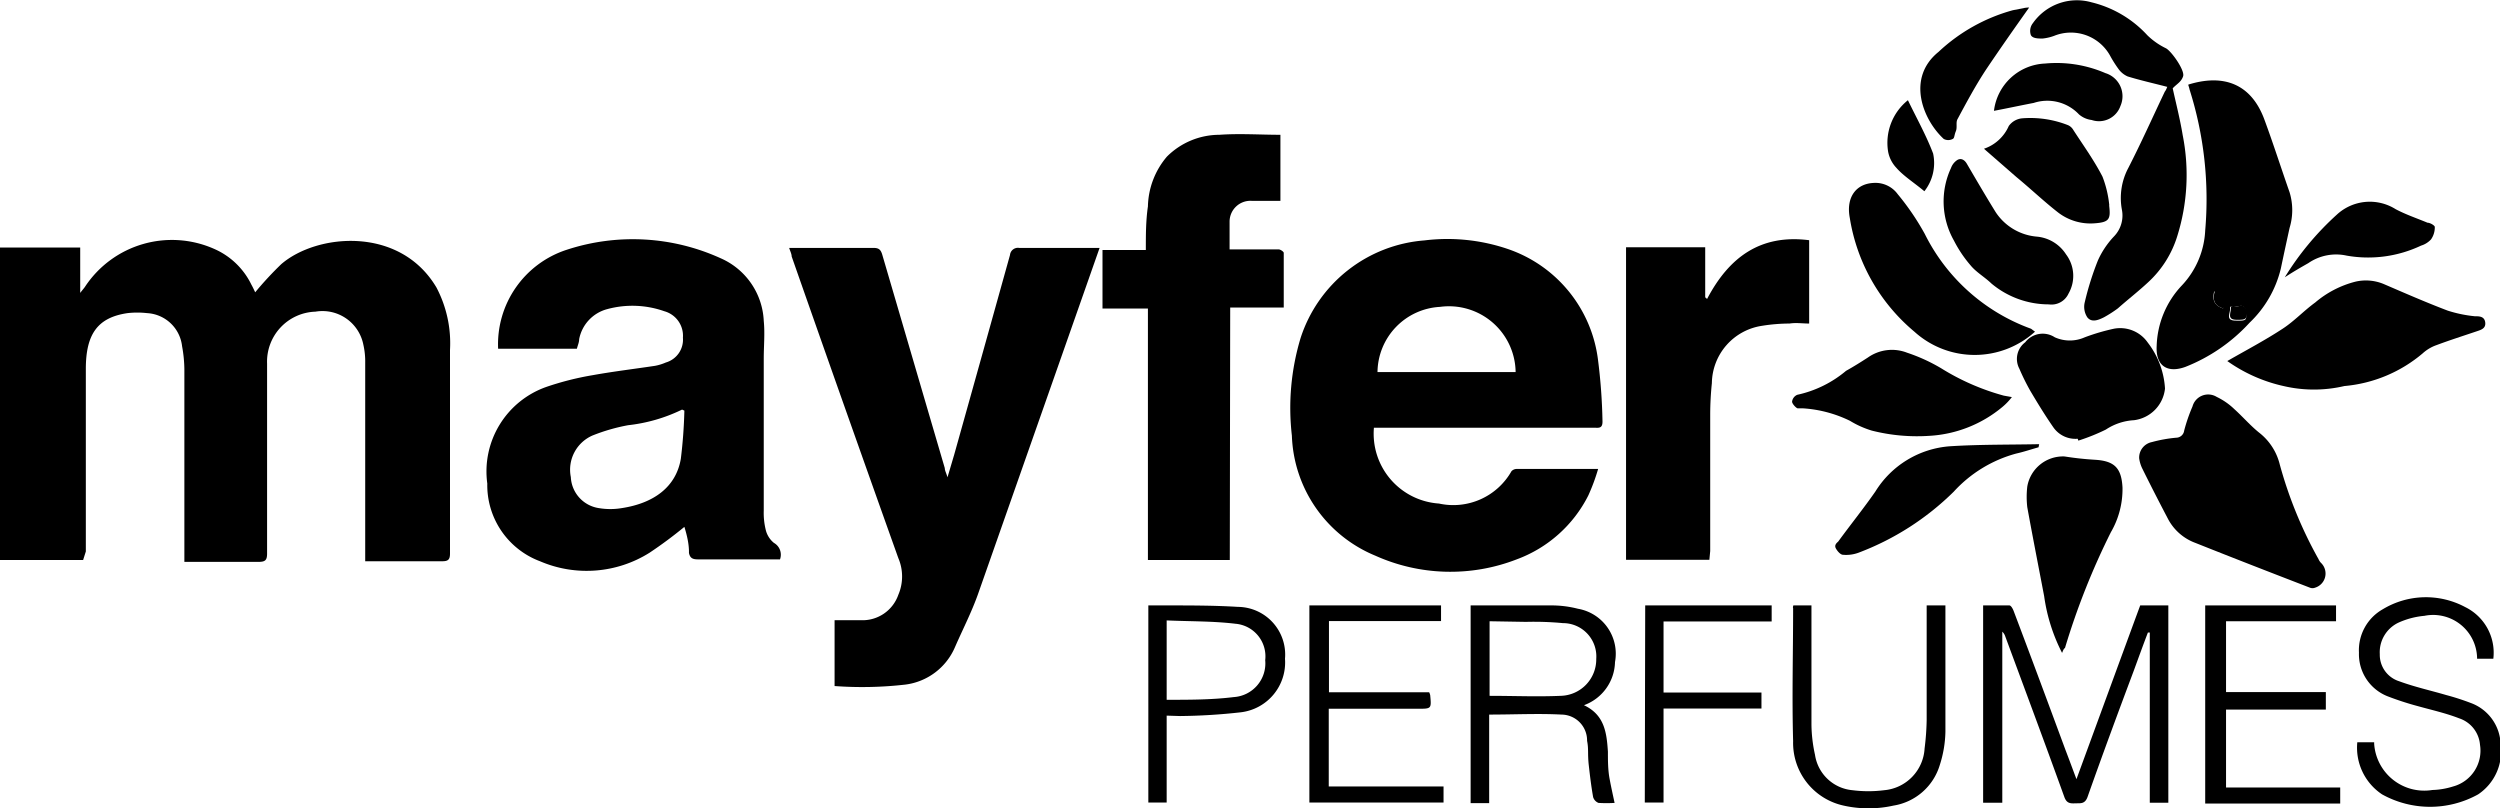 <svg id="Capa_1" data-name="Capa 1" xmlns="http://www.w3.org/2000/svg" viewBox="0 0 120 38.8"><path d="M112.14,252.82h-4v-15H112V240c.12-.16.19-.23.24-.31a5,5,0,0,1,6.22-1.79,3.57,3.57,0,0,1,1.76,1.71c.07.12.13.26.18.36a16,16,0,0,1,1.25-1.35c1.7-1.47,5.69-1.85,7.45,1.12a5.74,5.74,0,0,1,.65,3c0,3.26,0,6.51,0,9.77,0,.29-.09.37-.37.37-1.12,0-2.23,0-3.35,0l-.35,0v-.46c0-3,0-6.05,0-9.07a3.62,3.62,0,0,0-.09-.87,2,2,0,0,0-2.3-1.58,2.4,2.4,0,0,0-2.32,2.49c0,.95,0,1.89,0,2.83,0,2.1,0,4.19,0,6.29,0,.32-.09.4-.41.4-1.17,0-2.35,0-3.56,0,0-.17,0-.3,0-.44q0-4.38,0-8.75a6.42,6.42,0,0,0-.11-1.16,1.79,1.79,0,0,0-1.68-1.59,4.22,4.22,0,0,0-.94,0c-1.43.21-2,1-2,2.68,0,2.92,0,5.84,0,8.76Z" transform="translate(-108.15 -225.94)"/><path d="M174.1,246.45a3.36,3.36,0,0,0,3.12,3.66,3.21,3.21,0,0,0,3.48-1.55.34.34,0,0,1,.24-.11h3.92a9.37,9.37,0,0,1-.47,1.27,6.28,6.28,0,0,1-3.44,3.07,8.79,8.79,0,0,1-6.79-.18,6.47,6.47,0,0,1-4-5.76,11.62,11.62,0,0,1,.42-4.69,6.8,6.8,0,0,1,5.94-4.68,9,9,0,0,1,4,.41,6.46,6.46,0,0,1,4.33,5.29,27,27,0,0,1,.22,3c0,.35-.21.29-.41.29H174.1Zm6.8-2.65a3.2,3.2,0,0,0-3.63-3.13,3.17,3.17,0,0,0-3,3.13Z" transform="translate(-108.15 -225.94)"/><path d="M141,251.23a20.63,20.63,0,0,1-1.67,1.24,5.67,5.67,0,0,1-5.26.41,3.9,3.9,0,0,1-2.53-3.73,4.3,4.3,0,0,1,2.84-4.64,14,14,0,0,1,2.21-.56c1-.18,2-.3,3-.45a2.4,2.4,0,0,0,.52-.16,1.14,1.14,0,0,0,.82-1.19,1.22,1.22,0,0,0-.89-1.27,4.61,4.61,0,0,0-2.75-.1,1.85,1.85,0,0,0-1.34,1.44c0,.15-.07.3-.11.46h-3.78a4.77,4.77,0,0,1,3.29-4.75,10.18,10.18,0,0,1,7.4.41,3.45,3.45,0,0,1,2.06,3c.06.6,0,1.21,0,1.81,0,2.44,0,4.87,0,7.3a3.4,3.4,0,0,0,.09.9,1.15,1.15,0,0,0,.4.65.65.65,0,0,1,.29.79l-.3,0c-1.21,0-2.43,0-3.64,0-.25,0-.38-.06-.43-.31C141.23,252.09,141.13,251.64,141,251.23Zm0-5.58-.11-.05a7.87,7.87,0,0,1-2.59.75,9,9,0,0,0-1.7.49,1.79,1.79,0,0,0-1.05,2,1.58,1.58,0,0,0,1.35,1.49,3.32,3.32,0,0,0,1.09,0c1.52-.23,2.61-1,2.84-2.37A23.38,23.38,0,0,0,141,245.65Z" transform="translate(-108.15 -225.94)"/><path d="M148.21,258.87v-3.16h1.27a1.82,1.82,0,0,0,1.79-1.22,2.24,2.24,0,0,0,0-1.76q-2.58-7.23-5.12-14.48c0-.12-.07-.25-.12-.41l.34,0c1.24,0,2.47,0,3.71,0,.26,0,.35.09.42.33,1,3.41,2,6.83,3,10.24,0,.12.07.23.13.44l.32-1.08q1.34-4.78,2.68-9.59a.38.38,0,0,1,.44-.34c1.27,0,2.54,0,3.86,0l-.73,2.08q-2.55,7.26-5.1,14.52c-.31.88-.74,1.71-1.11,2.56a3,3,0,0,1-2.38,1.8A18.13,18.13,0,0,1,148.21,258.87Z" transform="translate(-108.15 -225.94)"/><path d="M167.18,252.82h-3.93V240.75h-2.18v-2.81h2.08c0-.72,0-1.41.1-2.09a3.81,3.81,0,0,1,.91-2.39,3.57,3.57,0,0,1,2.52-1.05c1-.07,1.93,0,2.93,0v3.17c-.47,0-.93,0-1.39,0a1,1,0,0,0-1.05,1c0,.42,0,.84,0,1.33h1.35c.33,0,.65,0,1,0,.09,0,.25.11.25.17,0,.86,0,1.73,0,2.62h-2.57Z" transform="translate(-108.15 -225.94)"/><path d="M190.2,252.81h-4v-15H190v2.4l.09.08c1.05-2,2.56-3.12,4.9-2.82v4c-.32,0-.63-.05-.94,0a8.42,8.42,0,0,0-1.33.11,2.82,2.82,0,0,0-2.4,2.75,14.87,14.87,0,0,0-.08,1.49q0,3.28,0,6.57Z" transform="translate(-108.15 -225.94)"/><path d="M213.19,230c1.68-.52,3-.05,3.64,1.65.43,1.16.81,2.35,1.22,3.52a2.93,2.93,0,0,1,0,1.71q-.22,1-.42,1.95a5.3,5.3,0,0,1-1.5,2.6,8.3,8.3,0,0,1-3.08,2.12c-.88.32-1.43-.06-1.38-1a4.41,4.41,0,0,1,1.22-2.92A4.12,4.12,0,0,0,214,237a17.39,17.39,0,0,0-.75-6.76,1.66,1.66,0,0,0-.06-.21Zm2,10.69c.05.25-.26.63.26.64s.55,0,.5-.39C215.91,240.36,215.48,240.78,215.23,240.65Zm-.35.1a.65.65,0,0,0-.41-.86C214.34,240.31,214.41,240.61,214.88,240.75Z" transform="translate(-108.15 -225.94)"/><path d="M210.83,247.94a.76.76,0,0,1,.61-.78,6.68,6.68,0,0,1,1.17-.21.39.39,0,0,0,.38-.34,8,8,0,0,1,.4-1.16.78.78,0,0,1,1.16-.46,3.25,3.25,0,0,1,.85.59c.4.36.76.78,1.18,1.12a2.77,2.77,0,0,1,1,1.54,20.17,20.17,0,0,0,1.86,4.54.57.57,0,0,0,.12.18.71.71,0,0,1-.29,1.19.33.33,0,0,1-.24,0c-1.84-.71-3.67-1.42-5.5-2.15a2.44,2.44,0,0,1-1.33-1.18c-.42-.8-.83-1.6-1.23-2.41A1.64,1.64,0,0,1,210.83,247.94Z" transform="translate(-108.15 -225.94)"/><path d="M212.18,230.11c-.65-.17-1.28-.31-1.9-.5a1.07,1.07,0,0,1-.45-.37,5.72,5.72,0,0,1-.37-.58,2.15,2.15,0,0,0-2.71-1,2.27,2.27,0,0,1-.56.13c-.2,0-.48,0-.56-.17a.6.6,0,0,1,.1-.57,2.58,2.58,0,0,1,2.81-1,5.34,5.34,0,0,1,2.68,1.58,3.39,3.39,0,0,0,.9.63c.27.15.91,1.06.82,1.34s-.31.37-.5.58c.15.69.35,1.46.48,2.25a9.81,9.81,0,0,1-.26,4.84,5,5,0,0,1-1.39,2.21c-.47.44-1,.85-1.46,1.26a5.87,5.87,0,0,1-.67.43c-.26.13-.59.27-.8,0a.92.92,0,0,1-.12-.73,14,14,0,0,1,.63-2,4.13,4.13,0,0,1,.76-1.14A1.44,1.44,0,0,0,210,236a3.07,3.07,0,0,1,.31-2c.62-1.21,1.17-2.44,1.75-3.66C212.13,230.25,212.15,230.17,212.18,230.11Z" transform="translate(-108.15 -225.94)"/><path d="M215.06,243.27c.92-.53,1.82-1,2.67-1.56.55-.36,1-.85,1.55-1.25a4.81,4.81,0,0,1,1.93-1,2.22,2.22,0,0,1,1.35.11c1,.43,2.05.89,3.08,1.28a6.25,6.25,0,0,0,1.3.27c.21,0,.46,0,.5.29s-.19.36-.4.43c-.65.22-1.31.43-1.95.67a1.94,1.94,0,0,0-.65.39,6.72,6.72,0,0,1-3.76,1.57,6.4,6.4,0,0,1-2.92,0A7.45,7.45,0,0,1,215.06,243.27Z" transform="translate(-108.15 -225.94)"/><path d="M210.88,255h1.35v9.47h-.89v-8.17h-.09c-.23.6-.45,1.21-.67,1.81-.75,2-1.51,4.05-2.23,6.09-.13.35-.35.29-.59.3s-.41,0-.52-.3c-.93-2.58-1.89-5.15-2.84-7.72a.54.54,0,0,0-.14-.22v8.21h-.92V255c.42,0,.84,0,1.26,0,.08,0,.17.17.21.28.84,2.22,1.66,4.43,2.48,6.65.17.44.33.88.53,1.41C208.87,260.48,209.87,257.74,210.88,255Z" transform="translate(-108.15 -225.94)"/><path d="M205.83,241.86a4.31,4.31,0,0,1-5.79,0,8.94,8.94,0,0,1-3.1-5.46c-.19-1,.31-1.65,1.16-1.68a1.32,1.32,0,0,1,1.14.54,12.14,12.14,0,0,1,1.3,1.91,9.19,9.19,0,0,0,5.1,4.55Z" transform="translate(-108.15 -225.94)"/><path d="M207.88,247a1.29,1.29,0,0,1-1.17-.55c-.39-.56-.75-1.15-1.1-1.74a10.64,10.64,0,0,1-.53-1.07,1,1,0,0,1,.28-1.27,1.06,1.06,0,0,1,1.42-.24,1.76,1.76,0,0,0,1.44,0,10,10,0,0,1,1.39-.41,1.61,1.61,0,0,1,1.63.66,4,4,0,0,1,.83,2.21,1.71,1.71,0,0,1-1.49,1.52,2.72,2.72,0,0,0-1.35.45,9.57,9.57,0,0,1-1.32.53Z" transform="translate(-108.15 -225.94)"/><path d="M207.13,257.28a8.53,8.53,0,0,1-.86-2.72c-.27-1.42-.55-2.84-.81-4.27a4.28,4.28,0,0,1,0-1,1.74,1.74,0,0,1,1.79-1.44,14.87,14.87,0,0,0,1.48.16c.92.06,1.25.4,1.3,1.33a4.11,4.11,0,0,1-.56,2.15,34.83,34.83,0,0,0-2.2,5.55C207.2,257.09,207.18,257.16,207.13,257.28Z" transform="translate(-108.15 -225.94)"/><path d="M204.72,245a2.93,2.93,0,0,1-.45.47,6,6,0,0,1-3.51,1.39,8.84,8.84,0,0,1-2.76-.25,4.5,4.5,0,0,1-1.05-.47,6,6,0,0,0-2.26-.6c-.09,0-.19,0-.25,0s-.27-.21-.27-.32a.41.41,0,0,1,.25-.33,5.41,5.41,0,0,0,2.34-1.15c.36-.2.71-.42,1.05-.64a2,2,0,0,1,1.88-.23,8.37,8.37,0,0,1,1.64.75,11.29,11.29,0,0,0,3,1.31Z" transform="translate(-108.15 -225.94)"/><path d="M185.65,264.48a6.68,6.68,0,0,1-.77,0,.43.43,0,0,1-.26-.28c-.09-.51-.15-1-.21-1.54s0-.77-.08-1.16a1.24,1.24,0,0,0-1.22-1.26c-1.14-.06-2.29,0-3.48,0v4.25h-.89V255l.3,0c1.19,0,2.37,0,3.56,0a5.07,5.07,0,0,1,1.29.16,2.19,2.19,0,0,1,1.78,2.56,2.26,2.26,0,0,1-1.49,2.07c1,.47,1.09,1.34,1.15,2.23,0,.43,0,.87.08,1.3S185.56,264.05,185.65,264.48Zm-6-8.72v3.58c1.16,0,2.29.05,3.41,0a1.75,1.75,0,0,0,1.71-1.77,1.6,1.6,0,0,0-1.6-1.72,14.89,14.89,0,0,0-1.77-.06Z" transform="translate(-108.15 -225.94)"/><path d="M227.83,257.56h-.78s0,0,0-.06a2.11,2.11,0,0,0-2.53-2,3.85,3.85,0,0,0-1.25.33,1.57,1.57,0,0,0-.89,1.51,1.33,1.33,0,0,0,.93,1.3c.73.27,1.5.44,2.25.66a11.6,11.6,0,0,1,1.18.38,2.18,2.18,0,0,1,1.44,2,2.48,2.48,0,0,1-1.08,2.39,4.75,4.75,0,0,1-4.61,0,2.69,2.69,0,0,1-1.19-2.5h.81s0,0,0,.07a2.41,2.41,0,0,0,2.79,2.22,3.64,3.64,0,0,0,1-.17,1.78,1.78,0,0,0,1.29-2,1.46,1.46,0,0,0-1-1.27c-.64-.25-1.32-.4-2-.59a14.24,14.24,0,0,1-1.44-.47,2.17,2.17,0,0,1-1.37-2.09,2.26,2.26,0,0,1,1.15-2.09,4,4,0,0,1,3.95-.1A2.44,2.44,0,0,1,227.83,257.56Z" transform="translate(-108.15 -225.94)"/><path d="M219.79,259.16V260H215v3.74h5.48v.77H214V255h6.28v.76H215v3.4Z" transform="translate(-108.15 -225.94)"/><path d="M177.32,255v.75h-5.38v3.42h4.81a.59.59,0,0,1,.05.14c.06.65.06.65-.58.65h-4.29v3.73h5.51v.77H171V255Z" transform="translate(-108.15 -225.94)"/><path d="M206.49,240.55a4.29,4.29,0,0,1-2.75-1c-.32-.31-.73-.54-1-.87a5.91,5.91,0,0,1-.8-1.19,3.81,3.81,0,0,1-.14-3.49.77.77,0,0,1,.3-.38c.19-.11.36,0,.47.2.45.77.9,1.54,1.37,2.3a2.63,2.63,0,0,0,2,1.18,1.86,1.86,0,0,1,1.38.85,1.71,1.71,0,0,1,.12,1.88A.9.9,0,0,1,206.49,240.55Z" transform="translate(-108.15 -225.94)"/><path d="M194.23,255h.87v.4c0,1.78,0,3.56,0,5.33a7,7,0,0,0,.17,1.44,2,2,0,0,0,1.8,1.7,6,6,0,0,0,1.52,0,2.13,2.13,0,0,0,1.94-2,12.44,12.44,0,0,0,.1-1.37c0-1.7,0-3.39,0-5.08V255h.9c0,.1,0,.19,0,.29,0,1.92,0,3.84,0,5.77a5.53,5.53,0,0,1-.27,1.6,2.78,2.78,0,0,1-2.23,1.95,5.46,5.46,0,0,1-2.38,0,3.08,3.08,0,0,1-2.43-3.09c-.06-2.13,0-4.26,0-6.39C194.2,255.09,194.22,255.05,194.23,255Z" transform="translate(-108.15 -225.94)"/><path d="M164.15,260.29v4.17h-.88V255h.86c1.15,0,2.3,0,3.44.07a2.29,2.29,0,0,1,2.26,2.49,2.41,2.41,0,0,1-2.12,2.57,28.08,28.08,0,0,1-2.92.18Zm0-.76c1.1,0,2.17,0,3.22-.13a1.62,1.62,0,0,0,1.51-1.77,1.57,1.57,0,0,0-1.43-1.75c-1.08-.13-2.18-.11-3.3-.16Z" transform="translate(-108.15 -225.94)"/><path d="M206,247.41c-.36.1-.71.22-1.07.3a6.28,6.28,0,0,0-3,1.83,13.07,13.07,0,0,1-4.57,2.93,1.71,1.71,0,0,1-.74.1c-.13,0-.28-.18-.35-.31s0-.23.11-.32c.59-.81,1.22-1.59,1.79-2.41a4.6,4.6,0,0,1,3.59-2.17c1.42-.09,2.84-.07,4.27-.1Z" transform="translate(-108.15 -225.94)"/><path d="M203.38,233.08a2,2,0,0,0,1.19-1.09.89.89,0,0,1,.64-.37,4.93,4.93,0,0,1,2.21.33.55.55,0,0,1,.25.23c.48.74,1,1.46,1.4,2.24a5.2,5.2,0,0,1,.32,1.32.17.17,0,0,1,0,.07c.08.66,0,.8-.71.85a2.55,2.55,0,0,1-1.74-.52c-.68-.53-1.32-1.14-2-1.7Z" transform="translate(-108.15 -225.94)"/><path d="M187.12,255h6.07v.77H188v3.41h4.7v.77H188v4.51h-.9Z" transform="translate(-108.15 -225.94)"/><path d="M205.55,226.3c-.71,1-1.41,2-2.05,2.95-.51.77-.95,1.59-1.39,2.41-.09.16,0,.39-.08.58s-.06.33-.15.37a.46.46,0,0,1-.43,0c-1-.92-1.81-2.92-.25-4.18a8.49,8.49,0,0,1,3.57-2l.56-.11A1.59,1.59,0,0,1,205.55,226.3Z" transform="translate(-108.15 -225.94)"/><path d="M217.82,239.25a13.8,13.8,0,0,1,2.49-3,2.33,2.33,0,0,1,2.83-.27c.49.26,1,.43,1.53.65.13,0,.36.14.35.21a1,1,0,0,1-.18.59,1.07,1.07,0,0,1-.48.3,5.93,5.93,0,0,1-3.57.48,2.35,2.35,0,0,0-1.84.36C218.58,238.78,218.2,239,217.82,239.25Z" transform="translate(-108.15 -225.94)"/><path d="M203.86,231.26a2.58,2.58,0,0,1,2.45-2.27,5.9,5.9,0,0,1,2.9.46,1.16,1.16,0,0,1,.72,1.58,1.09,1.09,0,0,1-1.38.67,1.14,1.14,0,0,1-.61-.27,2.09,2.09,0,0,0-2.17-.55C205.14,231,204.5,231.14,203.86,231.26Z" transform="translate(-108.15 -225.94)"/><path d="M200.52,235.12c-.49-.41-1-.73-1.34-1.12a1.54,1.54,0,0,1-.4-.78,2.62,2.62,0,0,1,.95-2.47c.42.87.88,1.69,1.21,2.56A2.19,2.19,0,0,1,200.52,235.12Z" transform="translate(-108.15 -225.94)"/><path d="M215.23,240.65c.25.13.68-.29.76.25,0,.35,0,.4-.5.39S215.28,240.9,215.23,240.65Z" transform="translate(-108.15 -225.94)"/><path d="M214.88,240.75c-.47-.14-.54-.44-.41-.86A.65.65,0,0,1,214.88,240.75Z" transform="translate(-108.15 -225.94)"/></svg>